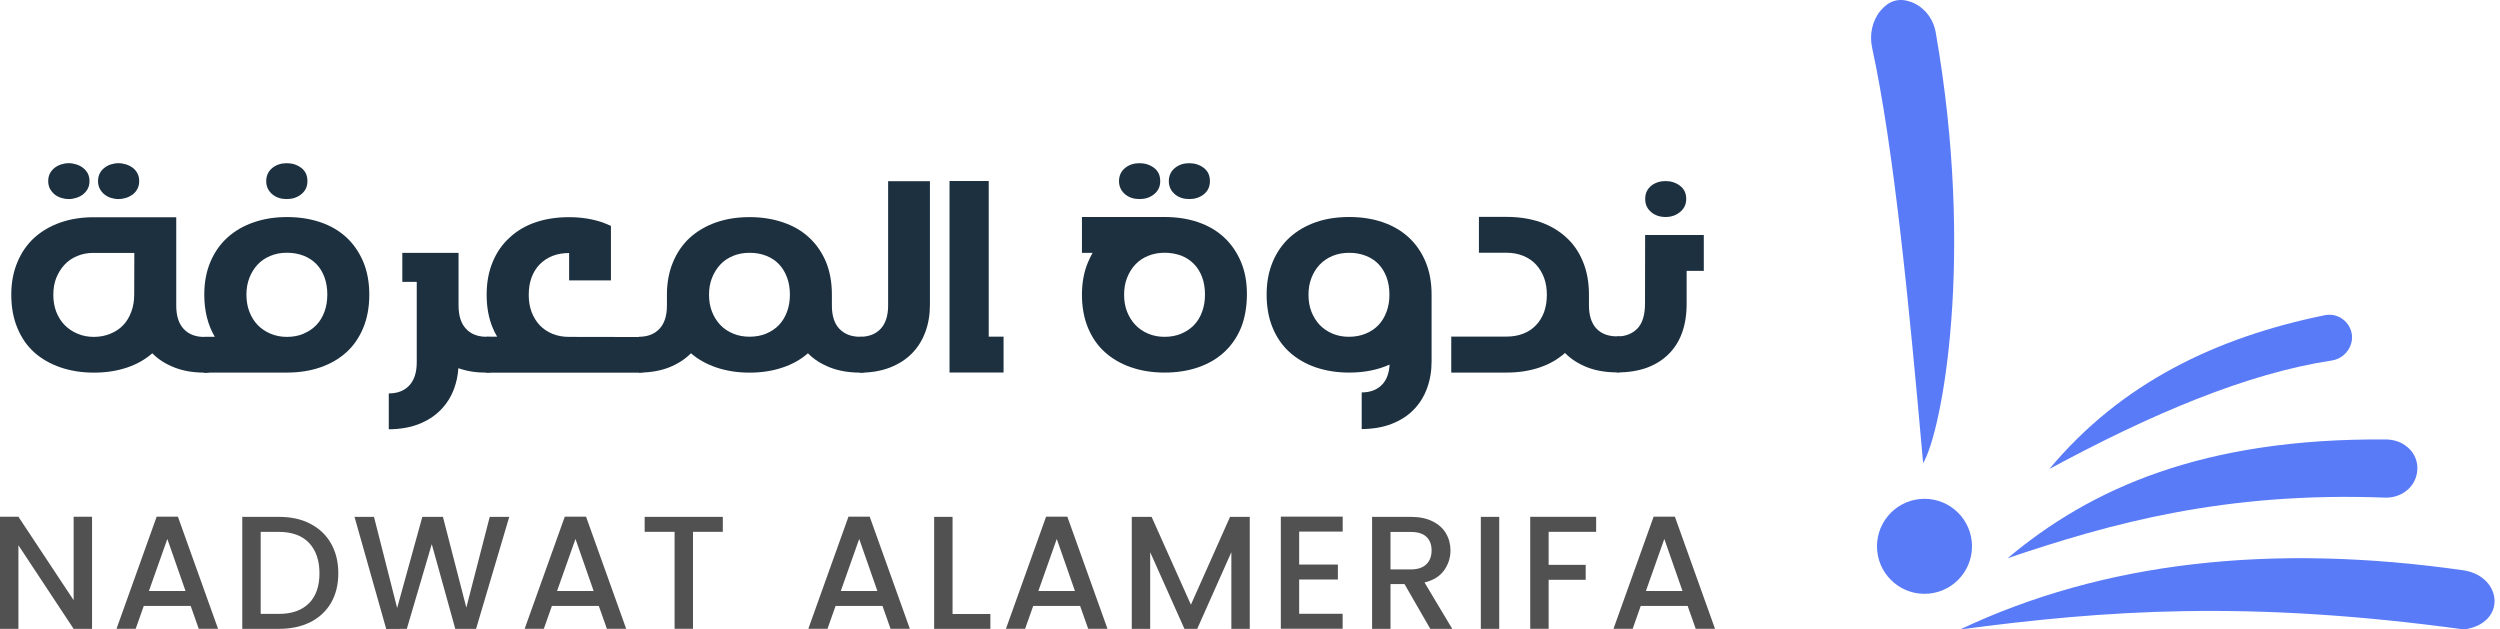 <svg width="421" height="106" viewBox="0 0 421 106" fill="none" xmlns="http://www.w3.org/2000/svg">
<path d="M34.33 62.752C32.46 62.732 30.82 62.452 29.4 61.892C27.91 61.312 26.67 60.532 25.67 59.512L25.65 59.492C24.47 60.522 23.08 61.322 21.46 61.872C19.74 62.462 17.86 62.752 15.82 62.752C13.78 62.752 11.91 62.452 10.2 61.872C8.48 61.282 7.01 60.442 5.78 59.352C4.55 58.242 3.6 56.872 2.93 55.232C2.24 53.592 1.9 51.732 1.9 49.642C1.9 47.552 2.25 45.772 2.93 44.152C3.6 42.532 4.55 41.162 5.78 40.032C7.01 38.922 8.48 38.062 10.2 37.462C11.89 36.872 13.75 36.582 15.79 36.582H29.68V51.472C29.68 53.192 30.1 54.502 30.93 55.392C31.76 56.292 32.93 56.742 34.42 56.742C35.25 56.742 35.97 57.042 36.56 57.622C37.15 58.202 37.44 58.922 37.44 59.762C37.44 60.602 37.14 61.312 36.56 61.902C35.97 62.492 35.26 62.782 34.42 62.782H34.35V62.762L34.33 62.752ZM8.42 29.182C8.63 28.802 8.9 28.492 9.21 28.252C9.54 28.002 9.91 27.812 10.31 27.682C10.72 27.552 11.14 27.482 11.58 27.482C12.02 27.482 12.42 27.552 12.83 27.682C13.26 27.812 13.63 28.002 13.96 28.252C14.29 28.502 14.56 28.812 14.77 29.182C14.97 29.562 15.07 30.002 15.07 30.502C15.07 31.002 14.97 31.422 14.77 31.802C14.56 32.182 14.28 32.502 13.96 32.752C13.63 33.002 13.25 33.192 12.83 33.322C12.42 33.452 12.01 33.522 11.58 33.522C11.15 33.522 10.72 33.452 10.31 33.322C9.9 33.192 9.53 33.002 9.21 32.752C8.9 32.492 8.63 32.172 8.42 31.802C8.22 31.422 8.12 30.992 8.12 30.502C8.12 29.992 8.22 29.552 8.42 29.182ZM15.78 42.582C14.79 42.582 13.86 42.752 13.03 43.102C12.18 43.452 11.46 43.932 10.87 44.572C10.28 45.212 9.82 45.952 9.47 46.812C9.14 47.662 8.98 48.602 8.98 49.632C8.98 50.662 9.14 51.642 9.47 52.502C9.82 53.382 10.28 54.132 10.89 54.742C11.5 55.362 12.21 55.842 13.05 56.192C13.88 56.552 14.8 56.732 15.8 56.732C16.8 56.732 17.77 56.552 18.6 56.192C19.45 55.842 20.17 55.372 20.76 54.742C21.34 54.132 21.78 53.392 22.11 52.502C22.44 51.642 22.6 50.672 22.6 49.632L22.62 42.592H15.77L15.78 42.582ZM16.81 29.182C17.01 28.802 17.27 28.492 17.6 28.252C17.91 28.002 18.27 27.812 18.68 27.682C19.09 27.552 19.51 27.482 19.95 27.482C20.39 27.482 20.8 27.552 21.22 27.682C21.63 27.812 22.01 28.002 22.35 28.252C22.68 28.502 22.94 28.812 23.14 29.182C23.34 29.562 23.44 30.002 23.44 30.502C23.44 31.002 23.34 31.422 23.14 31.802C22.94 32.182 22.68 32.502 22.35 32.752C22 33.002 21.63 33.192 21.22 33.322C20.79 33.452 20.37 33.522 19.95 33.522C19.53 33.522 19.09 33.452 18.68 33.322C18.27 33.192 17.91 33.002 17.6 32.752C17.27 32.492 17.01 32.172 16.81 31.802C16.61 31.422 16.51 30.992 16.51 30.502C16.51 30.012 16.61 29.552 16.81 29.182Z" fill="#1C303F"/>
<path d="M34.4 62.752V56.712H36.17C34.99 54.702 34.4 52.342 34.4 49.622C34.4 47.572 34.74 45.752 35.42 44.132C36.1 42.512 37.05 41.142 38.28 40.022C39.51 38.902 40.98 38.042 42.69 37.452C44.4 36.852 46.28 36.552 48.32 36.552C50.36 36.552 52.24 36.842 53.95 37.422C55.66 38.002 57.12 38.852 58.33 39.972C59.54 41.092 60.48 42.462 61.17 44.082C61.85 45.702 62.19 47.552 62.19 49.622C62.19 51.692 61.85 53.582 61.17 55.212C60.49 56.842 59.55 58.222 58.33 59.322C57.11 60.422 55.66 61.272 53.95 61.862C52.24 62.452 50.36 62.742 48.32 62.742H34.4V62.752ZM51.13 56.182C51.97 55.832 52.68 55.352 53.28 54.732C53.87 54.112 54.32 53.372 54.64 52.492C54.96 51.622 55.12 50.662 55.12 49.602C55.12 48.542 54.96 47.542 54.64 46.682C54.32 45.822 53.87 45.082 53.28 44.472C52.69 43.862 51.97 43.392 51.13 43.062C50.29 42.732 49.35 42.562 48.32 42.562C47.29 42.562 46.4 42.732 45.55 43.082C44.7 43.432 43.98 43.912 43.39 44.542C42.8 45.172 42.34 45.912 42 46.782C41.66 47.652 41.5 48.582 41.5 49.622C41.5 50.662 41.66 51.632 42 52.512C42.34 53.382 42.81 54.132 43.41 54.752C44.01 55.372 44.73 55.842 45.57 56.202C46.4 56.552 47.32 56.732 48.32 56.732C49.35 56.732 50.29 56.552 51.13 56.202V56.182ZM45.91 32.762C45.19 32.172 44.83 31.422 44.83 30.502C44.83 29.582 45.19 28.802 45.91 28.242C46.57 27.732 47.36 27.482 48.29 27.482C49.22 27.482 50.02 27.742 50.72 28.262C51.43 28.792 51.77 29.532 51.77 30.502C51.77 31.472 51.4 32.192 50.67 32.762C50 33.272 49.21 33.522 48.29 33.522C47.34 33.522 46.55 33.272 45.91 32.762Z" fill="#1C303F"/>
<path d="M77.19 61.983C77.11 63.213 76.87 64.363 76.47 65.443C75.96 66.833 75.2 68.033 74.19 69.053C73.2 70.063 71.95 70.863 70.48 71.433C69.04 71.993 67.37 72.273 65.47 72.293V66.253C66.94 66.253 68.09 65.803 68.93 64.903C69.76 64.023 70.18 62.713 70.18 61.003V47.463H67.75V42.583H77.22V51.443C77.22 53.163 77.64 54.473 78.47 55.363C79.3 56.263 80.46 56.713 81.93 56.713C82.76 56.713 83.48 57.013 84.08 57.593C84.68 58.173 84.98 58.893 84.98 59.733C84.98 60.573 84.68 61.283 84.08 61.873C83.48 62.463 82.76 62.753 81.93 62.753H81.86C80.11 62.753 78.55 62.493 77.17 61.993L77.19 61.983Z" fill="#1C303F"/>
<path d="M109.73 57.592C110.32 58.182 110.61 58.892 110.61 59.732C110.61 60.572 110.31 61.282 109.73 61.872C109.14 62.462 108.43 62.752 107.59 62.752H81.95V56.692H83.72C83.44 56.232 83.19 55.742 82.98 55.222C82.29 53.582 81.95 51.722 81.95 49.632C81.95 47.542 82.3 45.712 82.98 44.092C83.65 42.472 84.6 41.112 85.83 40.002C87.04 38.872 88.49 38.012 90.2 37.432C91.9 36.852 93.79 36.572 95.84 36.572C97.89 36.572 99.75 36.872 101.46 37.452C101.95 37.632 102.42 37.832 102.88 38.042V47.222H95.84V42.612C94.81 42.612 93.87 42.772 93.02 43.102C92.19 43.452 91.47 43.912 90.88 44.522C90.29 45.132 89.84 45.862 89.51 46.732C89.2 47.592 89.04 48.572 89.04 49.652C89.04 50.732 89.2 51.662 89.51 52.522C89.84 53.382 90.3 54.132 90.88 54.762C91.47 55.382 92.18 55.862 93.02 56.212C93.87 56.562 94.81 56.732 95.84 56.732L107.59 56.752C108.44 56.732 109.14 57.012 109.74 57.612L109.73 57.592Z" fill="#1C303F"/>
<path d="M144.82 56.712C145.65 56.712 146.37 57.013 146.96 57.593C147.55 58.182 147.84 58.892 147.84 59.733C147.84 60.572 147.54 61.282 146.96 61.873C146.37 62.462 145.66 62.752 144.82 62.752H144.77C142.9 62.733 141.25 62.453 139.81 61.892C138.32 61.312 137.08 60.532 136.08 59.513L136.06 59.492C134.88 60.523 133.48 61.322 131.84 61.873C130.14 62.462 128.26 62.752 126.22 62.752C124.18 62.752 122.31 62.453 120.6 61.873C118.96 61.312 117.55 60.523 116.36 59.492L116.34 59.513C115.33 60.523 114.08 61.322 112.61 61.892C111.17 62.453 109.5 62.733 107.6 62.752V56.712C109.07 56.712 110.22 56.263 111.06 55.362C111.89 54.483 112.31 53.172 112.31 51.462V49.623C112.31 47.572 112.66 45.752 113.34 44.133C114.01 42.513 114.96 41.142 116.19 40.013C117.43 38.903 118.9 38.042 120.61 37.443C122.31 36.852 124.19 36.562 126.23 36.562C128.27 36.562 130.14 36.862 131.85 37.443C133.57 38.023 135.03 38.862 136.24 39.992C137.45 41.102 138.4 42.472 139.09 44.083C139.76 45.722 140.09 47.572 140.09 49.623V51.462C140.09 53.182 140.51 54.483 141.34 55.362C142.2 56.263 143.35 56.712 144.84 56.712H144.82ZM129.03 56.172C129.87 55.822 130.59 55.352 131.18 54.722C131.77 54.102 132.22 53.362 132.54 52.483C132.86 51.623 133.02 50.653 133.02 49.612C133.02 48.572 132.86 47.583 132.53 46.703C132.2 45.833 131.75 45.093 131.17 44.483C130.59 43.873 129.88 43.403 129.03 43.072C128.19 42.733 127.25 42.572 126.22 42.572C125.19 42.572 124.3 42.742 123.45 43.093C122.6 43.443 121.88 43.922 121.29 44.562C120.7 45.203 120.24 45.943 119.9 46.803C119.56 47.653 119.4 48.593 119.4 49.623C119.4 50.653 119.56 51.633 119.9 52.492C120.24 53.352 120.71 54.102 121.31 54.733C121.91 55.362 122.63 55.833 123.47 56.182C124.3 56.532 125.22 56.703 126.22 56.703C127.22 56.703 128.19 56.532 129.04 56.182L129.03 56.172Z" fill="#1C303F"/>
<path d="M144.82 56.713C146.31 56.713 147.47 56.263 148.31 55.363C149.14 54.463 149.56 53.153 149.56 51.443V30.513H156.6V51.343C156.6 52.983 156.35 54.493 155.83 55.903C155.31 57.303 154.56 58.513 153.56 59.523C152.57 60.533 151.33 61.323 149.87 61.893C148.41 62.463 146.73 62.753 144.83 62.763V56.723L144.82 56.713Z" fill="#1C303F"/>
<path d="M159.9 62.722V30.482H166.5V56.692H169V62.732H159.9V62.722Z" fill="#1C303F"/>
<path d="M190.49 61.862C188.78 61.272 187.32 60.422 186.08 59.322C184.85 58.222 183.9 56.842 183.22 55.212C182.54 53.572 182.2 51.712 182.2 49.622C182.2 47.532 182.55 45.752 183.23 44.132C183.46 43.592 183.72 43.082 183.99 42.582H182.2V36.542H196.11C198.17 36.542 200.05 36.832 201.75 37.412C203.45 37.992 204.91 38.842 206.12 39.962C207.33 41.082 208.27 42.442 208.96 44.052C209.64 45.652 209.98 47.462 209.98 49.472C209.98 51.672 209.64 53.572 208.98 55.212C207.62 58.452 205.21 60.662 201.77 61.862C200.05 62.452 198.17 62.742 196.13 62.742C194.09 62.742 192.21 62.452 190.51 61.862H190.49ZM189.52 32.762C188.8 32.172 188.44 31.422 188.44 30.502C188.44 29.582 188.8 28.802 189.52 28.242C190.18 27.732 190.97 27.482 191.9 27.482C192.83 27.482 193.63 27.742 194.33 28.262C195.04 28.792 195.38 29.532 195.38 30.502C195.38 31.472 195.01 32.192 194.28 32.762C193.62 33.272 192.83 33.522 191.9 33.522C190.95 33.522 190.16 33.272 189.52 32.762ZM198.93 56.182C199.77 55.832 200.49 55.352 201.08 54.732C201.67 54.112 202.12 53.372 202.44 52.492C202.76 51.622 202.92 50.662 202.92 49.602C202.92 48.542 202.76 47.542 202.44 46.682C202.12 45.822 201.67 45.082 201.08 44.472C200.49 43.862 199.78 43.392 198.94 43.052C198.03 42.722 197.08 42.562 196.12 42.562C195.16 42.562 194.2 42.732 193.35 43.082C192.49 43.432 191.78 43.912 191.19 44.542C190.6 45.172 190.14 45.912 189.8 46.782C189.46 47.642 189.3 48.582 189.3 49.622C189.3 50.662 189.46 51.632 189.8 52.492C190.14 53.352 190.61 54.102 191.21 54.732C191.81 55.362 192.53 55.842 193.36 56.192C194.19 56.542 195.11 56.722 196.11 56.722C197.15 56.722 198.09 56.542 198.93 56.192V56.182ZM197.91 32.762C197.19 32.172 196.83 31.422 196.83 30.502C196.83 29.582 197.19 28.802 197.91 28.242C198.57 27.732 199.35 27.482 200.27 27.482C201.19 27.482 202 27.742 202.7 28.262C203.4 28.792 203.75 29.532 203.75 30.502C203.75 31.472 203.39 32.192 202.67 32.762C202 33.272 201.2 33.522 200.27 33.522C199.34 33.522 198.55 33.272 197.91 32.762Z" fill="#1C303F"/>
<path d="M229.29 66.083C230.78 66.083 231.94 65.633 232.78 64.733C233.52 63.953 233.92 62.833 234.01 61.393C232.01 62.293 229.75 62.743 227.21 62.743C225.15 62.743 223.27 62.443 221.57 61.863C219.87 61.273 218.4 60.423 217.18 59.323C215.95 58.223 215 56.843 214.32 55.213C213.64 53.573 213.3 51.713 213.3 49.623C213.3 47.533 213.64 45.743 214.32 44.113C215 42.483 215.95 41.113 217.18 39.993C218.41 38.873 219.87 38.023 221.57 37.423C223.27 36.823 225.16 36.543 227.21 36.543C229.26 36.543 231.12 36.833 232.83 37.413C234.53 37.993 235.99 38.843 237.21 39.963C238.43 41.083 239.38 42.453 240.06 44.073C240.74 45.693 241.08 47.543 241.08 49.613V60.833C241.08 62.473 240.83 63.983 240.31 65.393C239.79 66.803 239.04 68.003 238.04 69.013C237.05 70.023 235.81 70.813 234.35 71.383C232.89 71.953 231.2 72.243 229.31 72.253V66.083H229.29ZM230 56.173C230.85 55.823 231.56 55.353 232.15 54.723C232.73 54.103 233.18 53.363 233.5 52.483C233.82 51.623 233.98 50.653 233.98 49.613C233.98 48.573 233.82 47.553 233.5 46.693C233.18 45.833 232.73 45.093 232.15 44.483C231.57 43.873 230.85 43.403 230 43.073C229.14 42.733 228.22 42.573 227.2 42.573C226.18 42.573 225.26 42.743 224.41 43.093C223.57 43.443 222.85 43.923 222.25 44.553C221.65 45.183 221.19 45.923 220.85 46.793C220.51 47.653 220.35 48.593 220.35 49.633C220.35 50.673 220.51 51.643 220.85 52.503C221.19 53.363 221.66 54.113 222.26 54.743C222.87 55.363 223.58 55.843 224.41 56.193C225.24 56.543 226.16 56.713 227.16 56.713C228.2 56.713 229.14 56.533 229.99 56.183L230 56.173Z" fill="#1C303F"/>
<path d="M263.52 59.462C262.34 60.502 260.95 61.312 259.33 61.862C257.63 62.453 255.74 62.742 253.69 62.742H244.39V56.682H253.71C254.72 56.682 255.66 56.522 256.51 56.192C257.36 55.862 258.07 55.392 258.65 54.773C259.24 54.163 259.69 53.432 260.02 52.562C260.33 51.702 260.49 50.722 260.49 49.642C260.49 48.562 260.33 47.633 260.02 46.773C259.69 45.913 259.23 45.162 258.65 44.532C258.07 43.912 257.37 43.432 256.51 43.083C255.65 42.733 254.73 42.562 253.71 42.562H249.05V36.523H253.69C255.75 36.523 257.63 36.812 259.33 37.382C261.03 37.972 262.49 38.822 263.7 39.932C264.93 41.022 265.88 42.392 266.55 44.023C267.24 45.663 267.58 47.523 267.58 49.612V51.402C267.58 53.122 268 54.432 268.83 55.322C269.66 56.202 270.82 56.642 272.29 56.642C273.12 56.642 273.84 56.942 274.43 57.542C275.02 58.142 275.32 58.862 275.32 59.692C275.32 60.522 275.02 61.242 274.43 61.833C273.84 62.422 273.13 62.712 272.29 62.712H272.22C270.35 62.692 268.71 62.412 267.29 61.852C265.82 61.272 264.58 60.492 263.58 59.472L263.54 59.453L263.52 59.462Z" fill="#1C303F"/>
<path d="M272.28 56.663C273.7 56.663 274.85 56.223 275.72 55.343C276.58 54.463 277.02 53.053 277.02 51.123L277.04 39.573H286.92V45.613H284.03V51.133C284.03 54.853 282.99 57.703 280.91 59.713C278.83 61.723 275.95 62.723 272.28 62.723V56.683V56.663ZM278.1 35.753C277.39 35.173 277.05 34.433 277.05 33.493C277.05 32.553 277.4 31.813 278.1 31.253C278.77 30.743 279.56 30.493 280.48 30.493C281.4 30.493 282.21 30.753 282.91 31.283C283.61 31.813 283.96 32.543 283.96 33.493C283.96 34.443 283.59 35.183 282.86 35.753C282.19 36.283 281.4 36.543 280.48 36.543C279.56 36.543 278.75 36.283 278.1 35.753Z" fill="#1C303F"/>
<path d="M15.5 105.901H12.4L3.1 91.82V105.901H0V87.02H3.1L12.4 101.071V87.02H15.5V105.901Z" fill="#515151"/>
<path d="M32.11 102.04H24.21L22.85 105.89H19.62L26.38 87.01H29.96L36.72 105.89H33.47L32.11 102.04ZM31.24 99.52L28.18 90.76L25.08 99.52H31.24Z" fill="#515151"/>
<path d="M52.24 88.2C53.75 88.97 54.92 90.07 55.74 91.51C56.56 92.95 56.97 94.62 56.97 96.54C56.97 98.46 56.56 100.12 55.74 101.53C54.92 102.94 53.75 104.02 52.24 104.78C50.73 105.53 48.97 105.9 46.96 105.9H40.8V87.04H46.96C48.97 87.04 50.73 87.41 52.24 88.19V88.2ZM52.04 101.59C53.21 100.4 53.8 98.71 53.8 96.55C53.8 94.39 53.21 92.66 52.04 91.42C50.87 90.19 49.17 89.57 46.96 89.57H43.9V103.38H46.96C49.17 103.38 50.86 102.77 52.04 101.58V101.59Z" fill="#515151"/>
<path d="M85.76 87.04L80.17 105.9H76.67L72.71 91.63L68.51 105.9L65.04 105.92L59.7 87.04H62.98L66.88 102.39L71.12 87.04H74.59L78.53 102.32L82.47 87.04H85.78H85.76Z" fill="#515151"/>
<path d="M100.84 102.04H92.94L91.58 105.89H88.35L95.11 87.01H98.69L105.45 105.89H102.2L100.84 102.04ZM99.97 99.52L96.91 90.76L93.81 99.52H99.97Z" fill="#515151"/>
<path d="M121.72 87.04V89.56H116.7V105.89H113.6V89.56H108.56V87.04H121.72Z" fill="#515151"/>
<path d="M148.61 102.04H140.71L139.35 105.89H136.12L142.88 87.01H146.46L153.22 105.89H149.97L148.61 102.04ZM147.75 99.52L144.69 90.76L141.59 99.52H147.75Z" fill="#515151"/>
<path d="M160.41 103.4H166.78V105.9H157.31V87.04H160.41V103.4Z" fill="#515151"/>
<path d="M181.89 102.04H173.99L172.63 105.89H169.4L176.16 87.01H179.74L186.5 105.89H183.25L181.89 102.04ZM181.02 99.52L177.96 90.76L174.86 99.52H181.02Z" fill="#515151"/>
<path d="M210.46 87.04V105.9H207.36V92.99L201.61 105.9H199.46L193.69 92.99V105.9H190.59V87.04H193.93L200.55 101.83L207.14 87.04H210.45H210.46Z" fill="#515151"/>
<path d="M218.78 89.54V95.07H225.3V97.59H218.78V103.36H226.1V105.88H215.69V87H226.11V89.52H218.78V89.54Z" fill="#515151"/>
<path d="M240.86 105.9L236.52 98.36H234.16V105.9H231.06V87.04H237.58C239.03 87.04 240.25 87.29 241.26 87.8C242.27 88.31 243.02 88.98 243.51 89.84C244.01 90.69 244.26 91.64 244.26 92.69C244.26 93.92 243.9 95.04 243.19 96.04C242.48 97.04 241.38 97.73 239.89 98.09L244.56 105.9H240.87H240.86ZM234.16 95.89H237.58C238.74 95.89 239.61 95.6 240.2 95.02C240.79 94.44 241.08 93.66 241.08 92.69C241.08 91.72 240.79 90.95 240.21 90.4C239.63 89.85 238.75 89.58 237.58 89.58H234.16V95.89Z" fill="#515151"/>
<path d="M252.47 87.04V105.9H249.37V87.04H252.47Z" fill="#515151"/>
<path d="M268.79 87.04V89.56H260.79V95.12H267.03V97.64H260.79V105.89H257.69V87.03H268.79V87.04Z" fill="#515151"/>
<path d="M284.2 102.04H276.3L274.94 105.89H271.71L278.47 87.01H282.05L288.81 105.89H285.56L284.2 102.04ZM283.33 99.52L280.27 90.76L277.17 99.52H283.33Z" fill="#515151"/>
<path d="M323.855 78C327.051 72.6 332.611 43.28 325.972 5.445C325.563 3.1 323.974 1.069 321.712 0.29C319.774 -0.378 318.099 0.104 316.696 1.78C315.293 3.456 314.783 5.817 315.259 8.001C318.898 24.786 321.474 51.025 323.855 78Z" fill="#597BF7"/>
<path d="M345.094 79C357.189 64.48 373.212 56.815 391.484 53.084C392.183 52.941 392.915 52.974 393.581 53.236C394.589 53.631 395.296 54.339 395.704 55.173C396.861 57.531 395.254 60.319 392.682 60.706C378.44 62.862 362.266 69.693 345.086 78.992L345.094 79Z" fill="#597BF7"/>
<path d="M338.086 94C352.059 82.265 370.956 73.764 401.771 74.005C402.903 74.013 404.035 74.312 404.966 74.95C406.946 76.302 407.474 78.5 406.82 80.424C406.098 82.564 403.934 83.882 401.653 83.799C374.671 82.788 355.531 88.095 338.086 94Z" fill="#597BF7"/>
<path d="M330.086 106C354.1 94.636 382.435 91.398 414.949 96.053C421.442 97.132 422.144 104.988 414.949 106C378.345 100.993 354.381 102.784 330.086 106Z" fill="#597BF7"/>
<path d="M324.086 100C328.504 100 332.086 96.418 332.086 92C332.086 87.582 328.504 84 324.086 84C319.667 84 316.086 87.582 316.086 92C316.086 96.418 319.667 100 324.086 100Z" fill="#597BF7"/>
</svg>
